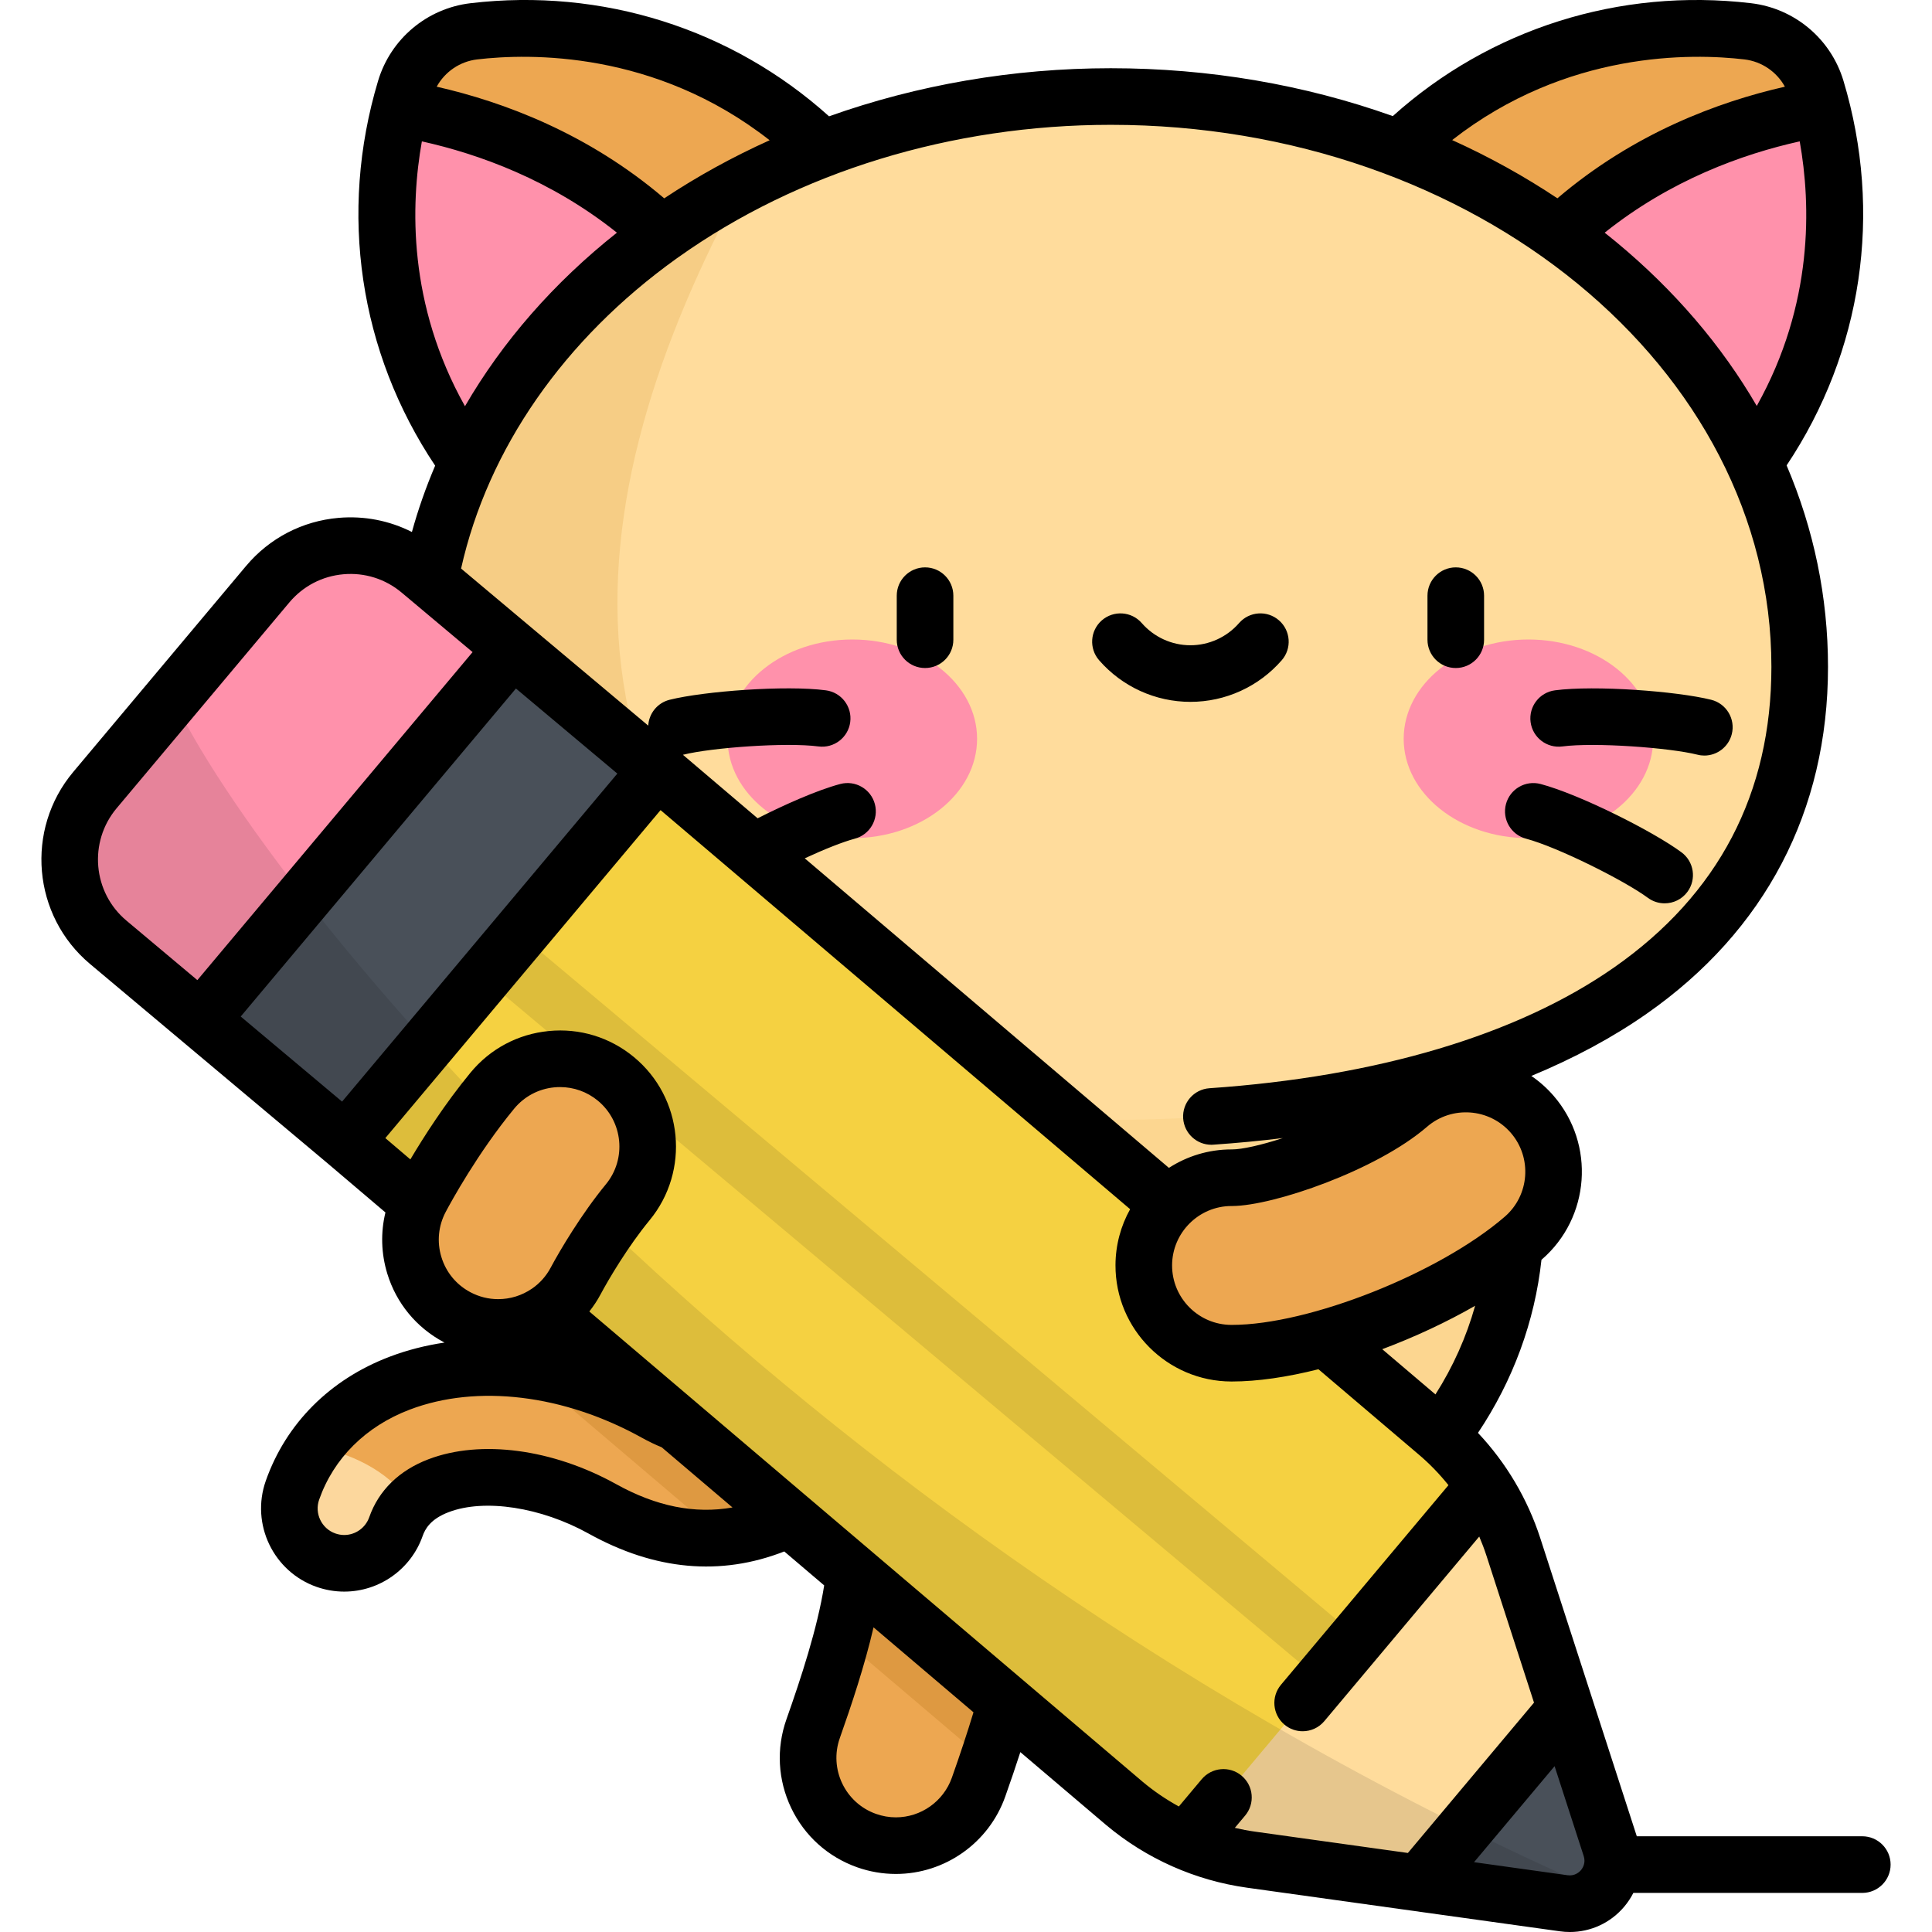 <svg xmlns="http://www.w3.org/2000/svg" width="64" height="64" viewBox="0 0 64 64" fill="none"><g clip-path="url(#clip0_1912_83)"><path d="M11.401 51.786C11.201 51.786 10.998 51.752 10.799 51.683C9.852 51.35 9.355 50.313 9.687 49.367C10.262 47.73 11.524 46.47 13.24 45.818C15.728 44.873 18.897 45.242 21.718 46.807C22.939 47.485 23.883 47.483 24.977 46.802C26.184 46.05 27.388 44.568 28.553 43.136L28.909 42.698C29.544 41.921 30.688 41.806 31.465 42.441C32.242 43.075 32.357 44.22 31.723 44.997L31.372 45.428C30.019 47.092 28.62 48.812 26.898 49.885C24.672 51.272 22.337 51.306 19.955 49.984C18.115 48.964 15.986 48.661 14.53 49.214C13.811 49.487 13.335 49.944 13.114 50.572C12.852 51.318 12.15 51.786 11.401 51.786Z" fill="#EDA751"></path><path opacity="0.2" d="M31.465 42.441C30.689 41.806 29.545 41.921 28.91 42.698L28.553 43.136C27.389 44.569 26.184 46.05 24.977 46.802C23.884 47.483 22.94 47.485 21.718 46.807C20.328 46.036 18.854 45.556 17.418 45.379L23.943 50.926C24.945 50.834 25.932 50.487 26.898 49.885C28.621 48.812 30.019 47.091 31.372 45.428L31.723 44.996C32.358 44.22 32.242 43.075 31.465 42.441Z" fill="#A35F00"></path><path d="M10.443 47.921C10.126 48.359 9.871 48.843 9.687 49.367C9.355 50.313 9.852 51.35 10.799 51.683C10.998 51.753 11.201 51.786 11.401 51.786C12.15 51.786 12.852 51.318 13.115 50.571C13.219 50.276 13.381 50.02 13.597 49.801C12.845 48.645 11.457 48.107 10.443 47.921Z" fill="#FCD79D"></path><path d="M29.676 61.139C29.354 61.139 29.027 61.085 28.707 60.972C27.194 60.437 26.401 58.777 26.936 57.263C27.923 54.471 28.826 51.407 28.045 49.844C27.327 48.408 27.909 46.663 29.345 45.945C30.781 45.227 32.526 45.809 33.244 47.245C34.896 50.55 34.108 54.414 32.416 59.201C31.994 60.394 30.873 61.139 29.676 61.139Z" fill="#EDA751"></path><path opacity="0.2" d="M29.345 45.945C27.909 46.663 27.327 48.409 28.045 49.844C28.549 50.853 28.351 52.489 27.881 54.273L32.702 58.371C34.191 53.965 34.8 50.356 33.244 47.245C32.526 45.809 30.78 45.227 29.345 45.945Z" fill="#A35F00"></path><path d="M45.586 61.091C45.265 61.091 44.938 61.037 44.617 60.924C43.104 60.389 42.311 58.728 42.846 57.215C43.382 55.699 43.14 54.202 42.842 53.212C42.461 51.945 41.864 51.087 41.637 50.872C40.367 49.922 40.091 48.126 41.025 46.838C41.967 45.539 43.785 45.25 45.084 46.192C47.319 47.813 50.314 53.53 48.326 59.153C47.904 60.345 46.783 61.091 45.586 61.091Z" fill="#EDA751"></path><path d="M36.796 52.824C44.2 52.824 50.201 47.247 50.201 40.368C50.201 33.489 44.2 27.912 36.796 27.912C29.393 27.912 23.392 33.489 23.392 40.368C23.392 47.247 29.393 52.824 36.796 52.824Z" fill="#FCD690"></path><path opacity="0.15" d="M34.838 52.691C28.713 48.67 30.611 40.427 31.651 36.822V28.863C26.801 30.738 23.391 35.183 23.391 40.368C23.391 46.629 28.363 51.811 34.838 52.691Z" fill="#C17A00"></path><path d="M28.638 18.769C31.261 16.568 33.012 12.874 29.313 7.412C25.584 1.907 20.032 0.527 15.697 1.038C14.629 1.163 13.732 1.916 13.423 2.946C12.167 7.126 12.562 12.833 17.336 17.462C22.072 22.053 26.015 20.97 28.638 18.769Z" fill="#EDA751"></path><path d="M13.248 3.586C12.219 7.695 12.801 13.065 17.336 17.461C21.441 21.442 24.95 21.157 27.52 19.578C25.752 7.578 18.03 4.396 13.248 3.586Z" fill="#FF91AB"></path><path d="M44.953 18.769C42.331 16.568 40.579 12.874 44.279 7.412C48.008 1.907 53.56 0.527 57.894 1.038C58.963 1.163 59.859 1.916 60.169 2.946C61.424 7.126 61.029 12.833 56.256 17.462C51.519 22.053 47.576 20.97 44.953 18.769Z" fill="#EDA751"></path><path d="M60.343 3.586C61.373 7.695 60.791 13.065 56.256 17.461C52.15 21.442 48.642 21.157 46.072 19.578C47.839 7.578 55.561 4.396 60.343 3.586Z" fill="#FF91AB"></path><path d="M59.617 22.091C59.617 32.526 49.4 37.096 36.796 37.096C24.192 37.096 13.975 32.526 13.975 22.091C13.975 11.657 24.192 3.198 36.796 3.198C49.4 3.198 59.617 11.657 59.617 22.091Z" fill="#FFDC9C"></path><path opacity="0.15" d="M24.61 6.115C18.219 9.463 13.975 15.366 13.975 22.091C13.975 31.061 21.525 35.697 31.651 36.822C17.115 28.14 19.011 16.461 24.61 6.115Z" fill="#C17A00"></path><path d="M28.234 27.765C30.517 27.765 32.367 26.292 32.367 24.474C32.367 22.657 30.517 21.184 28.234 21.184C25.952 21.184 24.102 22.657 24.102 24.474C24.102 26.292 25.952 27.765 28.234 27.765Z" fill="#FF91AB"></path><path d="M50.631 27.765C52.914 27.765 54.764 26.292 54.764 24.474C54.764 22.657 52.914 21.184 50.631 21.184C48.349 21.184 46.499 22.657 46.499 24.474C46.499 26.292 48.349 27.765 50.631 27.765Z" fill="#FF91AB"></path><path d="M11.448 37.813L21.77 25.512L16.977 21.489L6.654 33.79L11.448 37.813Z" fill="#495059"></path><path d="M16.976 21.487L6.653 33.789L3.585 31.215C2.071 29.944 1.874 27.688 3.144 26.174L8.867 19.353C10.137 17.84 12.394 17.642 13.908 18.912L16.976 21.487Z" fill="#FF91AB"></path><path d="M11.448 37.812L37.242 59.737C38.439 60.741 39.895 61.388 41.442 61.603L51.801 63.048C52.843 63.193 53.679 62.198 53.355 61.197L50.133 51.246C49.652 49.759 48.762 48.438 47.565 47.434L21.77 25.51L11.448 37.812Z" fill="#F5D141"></path><path opacity="0.1" d="M16.005 32.379L43.767 55.675L44.972 54.239L17.211 30.943L16.005 32.379Z" fill="black"></path><path d="M39.3 61.004C39.981 61.297 40.7 61.5 41.442 61.604L51.802 63.048C52.844 63.194 53.679 62.198 53.355 61.197L50.133 51.246C49.903 50.534 49.577 49.861 49.17 49.241L39.3 61.004Z" fill="#FFDC9C"></path><path d="M47.023 62.382L51.801 63.048C52.843 63.193 53.678 62.198 53.354 61.197L51.868 56.607L47.023 62.382Z" fill="#495059"></path><path opacity="0.1" d="M51.802 63.048C52.275 63.114 52.704 62.944 53.002 62.645C25.671 50.657 8.621 29.384 5.721 23.102L3.144 26.174C1.874 27.688 2.071 29.944 3.585 31.215L6.653 33.789L11.448 37.812L37.243 59.737C38.439 60.741 39.895 61.388 41.442 61.603L51.802 63.048Z" fill="black"></path><path d="M16.502 43.973C16.041 43.973 15.574 43.863 15.139 43.632C13.722 42.878 13.184 41.119 13.938 39.702C14.112 39.374 15.046 37.662 16.307 36.131C17.328 34.893 19.159 34.716 20.398 35.737C21.637 36.758 21.813 38.589 20.793 39.828C20.04 40.741 19.356 41.894 19.07 42.431C18.548 43.413 17.542 43.973 16.502 43.973Z" fill="#EDA751"></path><path d="M40.805 44.826C40.799 44.826 40.794 44.826 40.788 44.826C39.182 44.822 37.885 43.517 37.889 41.912C37.894 40.31 39.194 39.014 40.795 39.014C40.8 39.014 40.804 39.014 40.808 39.014C41.969 39.014 45.178 37.896 46.658 36.616C47.873 35.567 49.708 35.701 50.758 36.915C51.807 38.13 51.673 39.965 50.459 41.014C48.105 43.048 43.6 44.826 40.805 44.826Z" fill="#EDA751"></path><path d="M39.434 23.25C40.593 23.25 41.696 22.748 42.459 21.872C42.799 21.482 42.758 20.89 42.368 20.55C41.977 20.209 41.385 20.25 41.045 20.641C40.638 21.107 40.051 21.375 39.434 21.375C38.817 21.375 38.23 21.107 37.823 20.641C37.483 20.25 36.891 20.21 36.5 20.55C36.11 20.89 36.069 21.482 36.41 21.872C37.173 22.748 38.275 23.25 39.434 23.25ZM61.691 60.829H54.221L51.025 50.957C50.601 49.648 49.894 48.458 48.96 47.466C50.121 45.732 50.842 43.772 51.063 41.732C51.066 41.73 51.07 41.727 51.073 41.724C52.676 40.338 52.853 37.906 51.468 36.303C51.245 36.045 50.996 35.825 50.727 35.642C52.142 35.056 53.421 34.369 54.544 33.584C58.477 30.836 60.555 26.863 60.555 22.092C60.555 19.779 60.085 17.53 59.184 15.417C61.692 11.661 62.381 7.05 61.067 2.676C60.649 1.285 59.447 0.276 58.004 0.106C53.646 -0.407 49.357 0.953 46.138 3.846C43.224 2.807 40.06 2.26 36.796 2.26C33.563 2.26 30.39 2.811 27.463 3.853C24.243 0.955 19.949 -0.408 15.588 0.106C14.146 0.276 12.943 1.285 12.525 2.677C11.211 7.054 11.902 11.669 14.415 15.426C14.108 16.144 13.851 16.877 13.645 17.623C12.901 17.246 12.065 17.081 11.214 17.155C10.013 17.26 8.924 17.827 8.149 18.751L2.426 25.572C0.826 27.479 1.075 30.333 2.983 31.933L10.841 38.527L12.768 40.164C12.607 40.826 12.625 41.522 12.829 42.19C13.129 43.172 13.794 43.978 14.7 44.461C14.709 44.465 14.718 44.469 14.727 44.474C14.096 44.568 13.486 44.723 12.908 44.943C10.93 45.694 9.472 47.156 8.804 49.056C8.3 50.489 9.056 52.064 10.489 52.568C10.784 52.671 11.091 52.724 11.402 52.724C12.569 52.724 13.613 51.984 14 50.883C14.081 50.653 14.258 50.321 14.865 50.091C16.054 49.639 17.918 49.925 19.502 50.804C21.694 52.021 23.87 52.218 25.98 51.394L27.302 52.518C27.079 53.936 26.527 55.609 26.053 56.951C25.71 57.919 25.766 58.963 26.208 59.889C26.651 60.816 27.427 61.514 28.396 61.857C28.81 62.003 29.241 62.077 29.677 62.077C31.302 62.077 32.758 61.047 33.3 59.514C33.484 58.995 33.65 58.507 33.8 58.041L36.641 60.455C37.974 61.574 39.59 62.292 41.313 62.533L51.673 63.977C51.784 63.993 51.895 64 52.004 64C52.697 64 53.355 63.697 53.809 63.156C53.927 63.015 54.026 62.864 54.107 62.705H61.691C62.209 62.705 62.629 62.285 62.629 61.767C62.629 61.249 62.209 60.829 61.691 60.829ZM49.847 40.305C47.676 42.181 43.367 43.889 40.806 43.889H40.791C39.705 43.886 38.824 43.001 38.827 41.915C38.83 40.835 39.709 39.955 40.788 39.951C40.798 39.952 40.809 39.951 40.819 39.951C42.178 39.946 45.599 38.771 47.272 37.326C48.093 36.616 49.339 36.707 50.049 37.528C50.759 38.35 50.668 39.595 49.847 40.305ZM48.865 43.256C48.577 44.285 48.136 45.273 47.551 46.192L45.789 44.694C46.854 44.295 47.909 43.804 48.865 43.256ZM58.195 13.447C57.038 11.454 55.472 9.617 53.531 8.01C53.408 7.908 53.283 7.807 53.157 7.708C55.338 5.964 57.721 5.104 59.618 4.683C59.992 6.782 60.081 10.074 58.195 13.447ZM57.785 1.968C58.359 2.036 58.855 2.378 59.127 2.872C56.911 3.375 54.114 4.417 51.591 6.569C50.492 5.837 49.326 5.192 48.105 4.64C51.898 1.673 56.062 1.765 57.785 1.968ZM36.796 4.135C48.863 4.135 58.68 12.19 58.68 22.091C58.68 26.282 56.927 29.631 53.47 32.047C50.271 34.282 45.635 35.666 40.066 36.049C39.549 36.084 39.159 36.532 39.194 37.048C39.228 37.543 39.64 37.922 40.129 37.922C40.15 37.922 40.172 37.921 40.194 37.919C40.979 37.865 41.747 37.792 42.497 37.7C41.772 37.936 41.144 38.076 40.809 38.076C40.804 38.076 40.8 38.076 40.796 38.076C40.033 38.076 39.321 38.301 38.722 38.687L26.658 28.433C27.319 28.127 27.925 27.887 28.315 27.783C28.816 27.65 29.114 27.137 28.981 26.636C28.848 26.136 28.335 25.838 27.834 25.971C27.065 26.175 25.979 26.661 25.097 27.107L22.622 25.003C22.627 25.002 22.632 25.001 22.637 25C23.571 24.766 26.044 24.585 27.113 24.727C27.626 24.794 28.097 24.433 28.165 23.92C28.233 23.407 27.872 22.936 27.359 22.868C26.036 22.693 23.321 22.896 22.182 23.181C21.774 23.283 21.496 23.638 21.474 24.037L17.579 20.769L17.578 20.768L17.578 20.768L15.274 18.834C16.162 14.868 18.681 11.236 22.417 8.56C22.431 8.55 22.445 8.541 22.459 8.531C22.46 8.53 22.462 8.529 22.463 8.528C26.44 5.695 31.527 4.135 36.796 4.135ZM15.808 1.968C17.531 1.765 21.7 1.673 25.495 4.646C24.27 5.198 23.101 5.841 22.003 6.57C19.479 4.418 16.681 3.375 14.466 2.872C14.738 2.378 15.233 2.036 15.808 1.968ZM13.975 4.683C15.871 5.104 18.255 5.965 20.436 7.708C18.344 9.366 16.644 11.317 15.403 13.457C13.511 10.081 13.6 6.784 13.975 4.683ZM4.188 30.496C3.072 29.561 2.926 27.892 3.862 26.776L9.585 19.956C10.039 19.416 10.675 19.084 11.378 19.023C12.079 18.961 12.765 19.177 13.305 19.63L15.655 21.602L6.538 32.468L4.188 30.496ZM7.974 33.674L17.091 22.808L20.45 25.626L11.332 36.492L7.974 33.674ZM14.622 41.642C14.468 41.139 14.52 40.606 14.767 40.142C14.933 39.828 15.826 38.19 17.031 36.728C17.366 36.322 17.838 36.07 18.361 36.02C18.426 36.014 18.49 36.011 18.554 36.011C19.009 36.011 19.447 36.167 19.803 36.46C20.64 37.151 20.76 38.394 20.07 39.232C19.27 40.203 18.545 41.423 18.243 41.991C18.092 42.275 17.879 42.511 17.624 42.687C17.619 42.69 17.614 42.694 17.608 42.697C17.288 42.914 16.905 43.036 16.502 43.036C16.179 43.036 15.869 42.958 15.58 42.805C15.116 42.558 14.775 42.145 14.622 41.642ZM20.411 49.164C18.308 47.998 15.927 47.681 14.198 48.338C13.223 48.708 12.543 49.373 12.231 50.261C12.107 50.612 11.774 50.849 11.401 50.849C11.303 50.849 11.205 50.831 11.11 50.798C10.653 50.638 10.412 50.135 10.572 49.678C11.054 48.306 12.12 47.247 13.574 46.695C15.807 45.846 18.681 46.195 21.263 47.627C21.488 47.752 21.704 47.856 21.919 47.943L24.265 49.937C23.013 50.157 21.741 49.902 20.411 49.164ZM31.532 58.888C31.254 59.674 30.508 60.202 29.676 60.202C29.453 60.202 29.233 60.163 29.02 60.088C27.996 59.726 27.458 58.599 27.82 57.576C28.207 56.481 28.644 55.172 28.937 53.908L32.248 56.722C32.046 57.387 31.811 58.101 31.532 58.888ZM41.571 60.675C41.346 60.644 41.124 60.601 40.905 60.55L41.246 60.144C41.579 59.747 41.527 59.156 41.13 58.823C40.734 58.49 40.142 58.542 39.809 58.938L39.051 59.842C38.627 59.609 38.224 59.336 37.85 59.022L28.902 51.417C28.901 51.416 28.901 51.416 28.9 51.415L26.763 49.599C26.762 49.598 26.762 49.598 26.761 49.598L19.522 43.445C19.662 43.267 19.79 43.076 19.898 42.871C20.168 42.365 20.811 41.281 21.517 40.424C22.865 38.788 22.631 36.361 20.995 35.013C20.203 34.36 19.203 34.054 18.181 34.154C17.159 34.252 16.237 34.743 15.584 35.535C14.74 36.56 14.038 37.658 13.594 38.407L12.765 37.701L21.882 26.836L37.437 40.056C37.13 40.606 36.954 41.238 36.952 41.91C36.946 44.029 38.666 45.758 40.788 45.764H40.806C41.658 45.764 42.643 45.618 43.675 45.358L46.962 48.153C47.338 48.468 47.679 48.819 47.982 49.198L42.434 55.81C42.101 56.207 42.153 56.798 42.55 57.131C42.725 57.278 42.939 57.35 43.152 57.35C43.419 57.35 43.685 57.236 43.87 57.015L49.002 50.9C49.09 51.107 49.171 51.319 49.241 51.535L50.816 56.402L46.638 61.382L41.571 60.675ZM52.372 61.95C52.32 62.012 52.171 62.152 51.931 62.12L48.829 61.687L51.498 58.507L52.463 61.486C52.538 61.718 52.424 61.888 52.372 61.95ZM30.644 22.129C31.162 22.129 31.581 21.71 31.581 21.192V19.733C31.581 19.215 31.162 18.795 30.644 18.795C30.126 18.795 29.706 19.215 29.706 19.733V21.192C29.706 21.71 30.126 22.129 30.644 22.129ZM48.224 22.129C48.742 22.129 49.162 21.71 49.162 21.192V19.733C49.162 19.215 48.742 18.795 48.224 18.795C47.707 18.795 47.287 19.215 47.287 19.733V21.192C47.287 21.71 47.707 22.129 48.224 22.129ZM50.553 27.783C51.595 28.06 53.812 29.169 54.587 29.741C54.755 29.865 54.95 29.924 55.143 29.924C55.431 29.924 55.714 29.793 55.898 29.544C56.206 29.127 56.117 28.54 55.7 28.233C54.756 27.535 52.323 26.313 51.034 25.971C50.533 25.839 50.02 26.136 49.887 26.637C49.754 27.137 50.052 27.65 50.553 27.783ZM51.755 24.727C52.824 24.586 55.297 24.767 56.231 25C56.307 25.02 56.384 25.029 56.459 25.029C56.879 25.029 57.261 24.744 57.368 24.318C57.494 23.816 57.188 23.307 56.686 23.181C55.547 22.897 52.832 22.694 51.51 22.868C50.996 22.936 50.635 23.407 50.703 23.921C50.771 24.434 51.243 24.794 51.755 24.727Z" fill="black"></path></g><defs><clipPath id="clip0_1912_83"><rect width="64" height="64" fill="white"></rect></clipPath></defs></svg>
